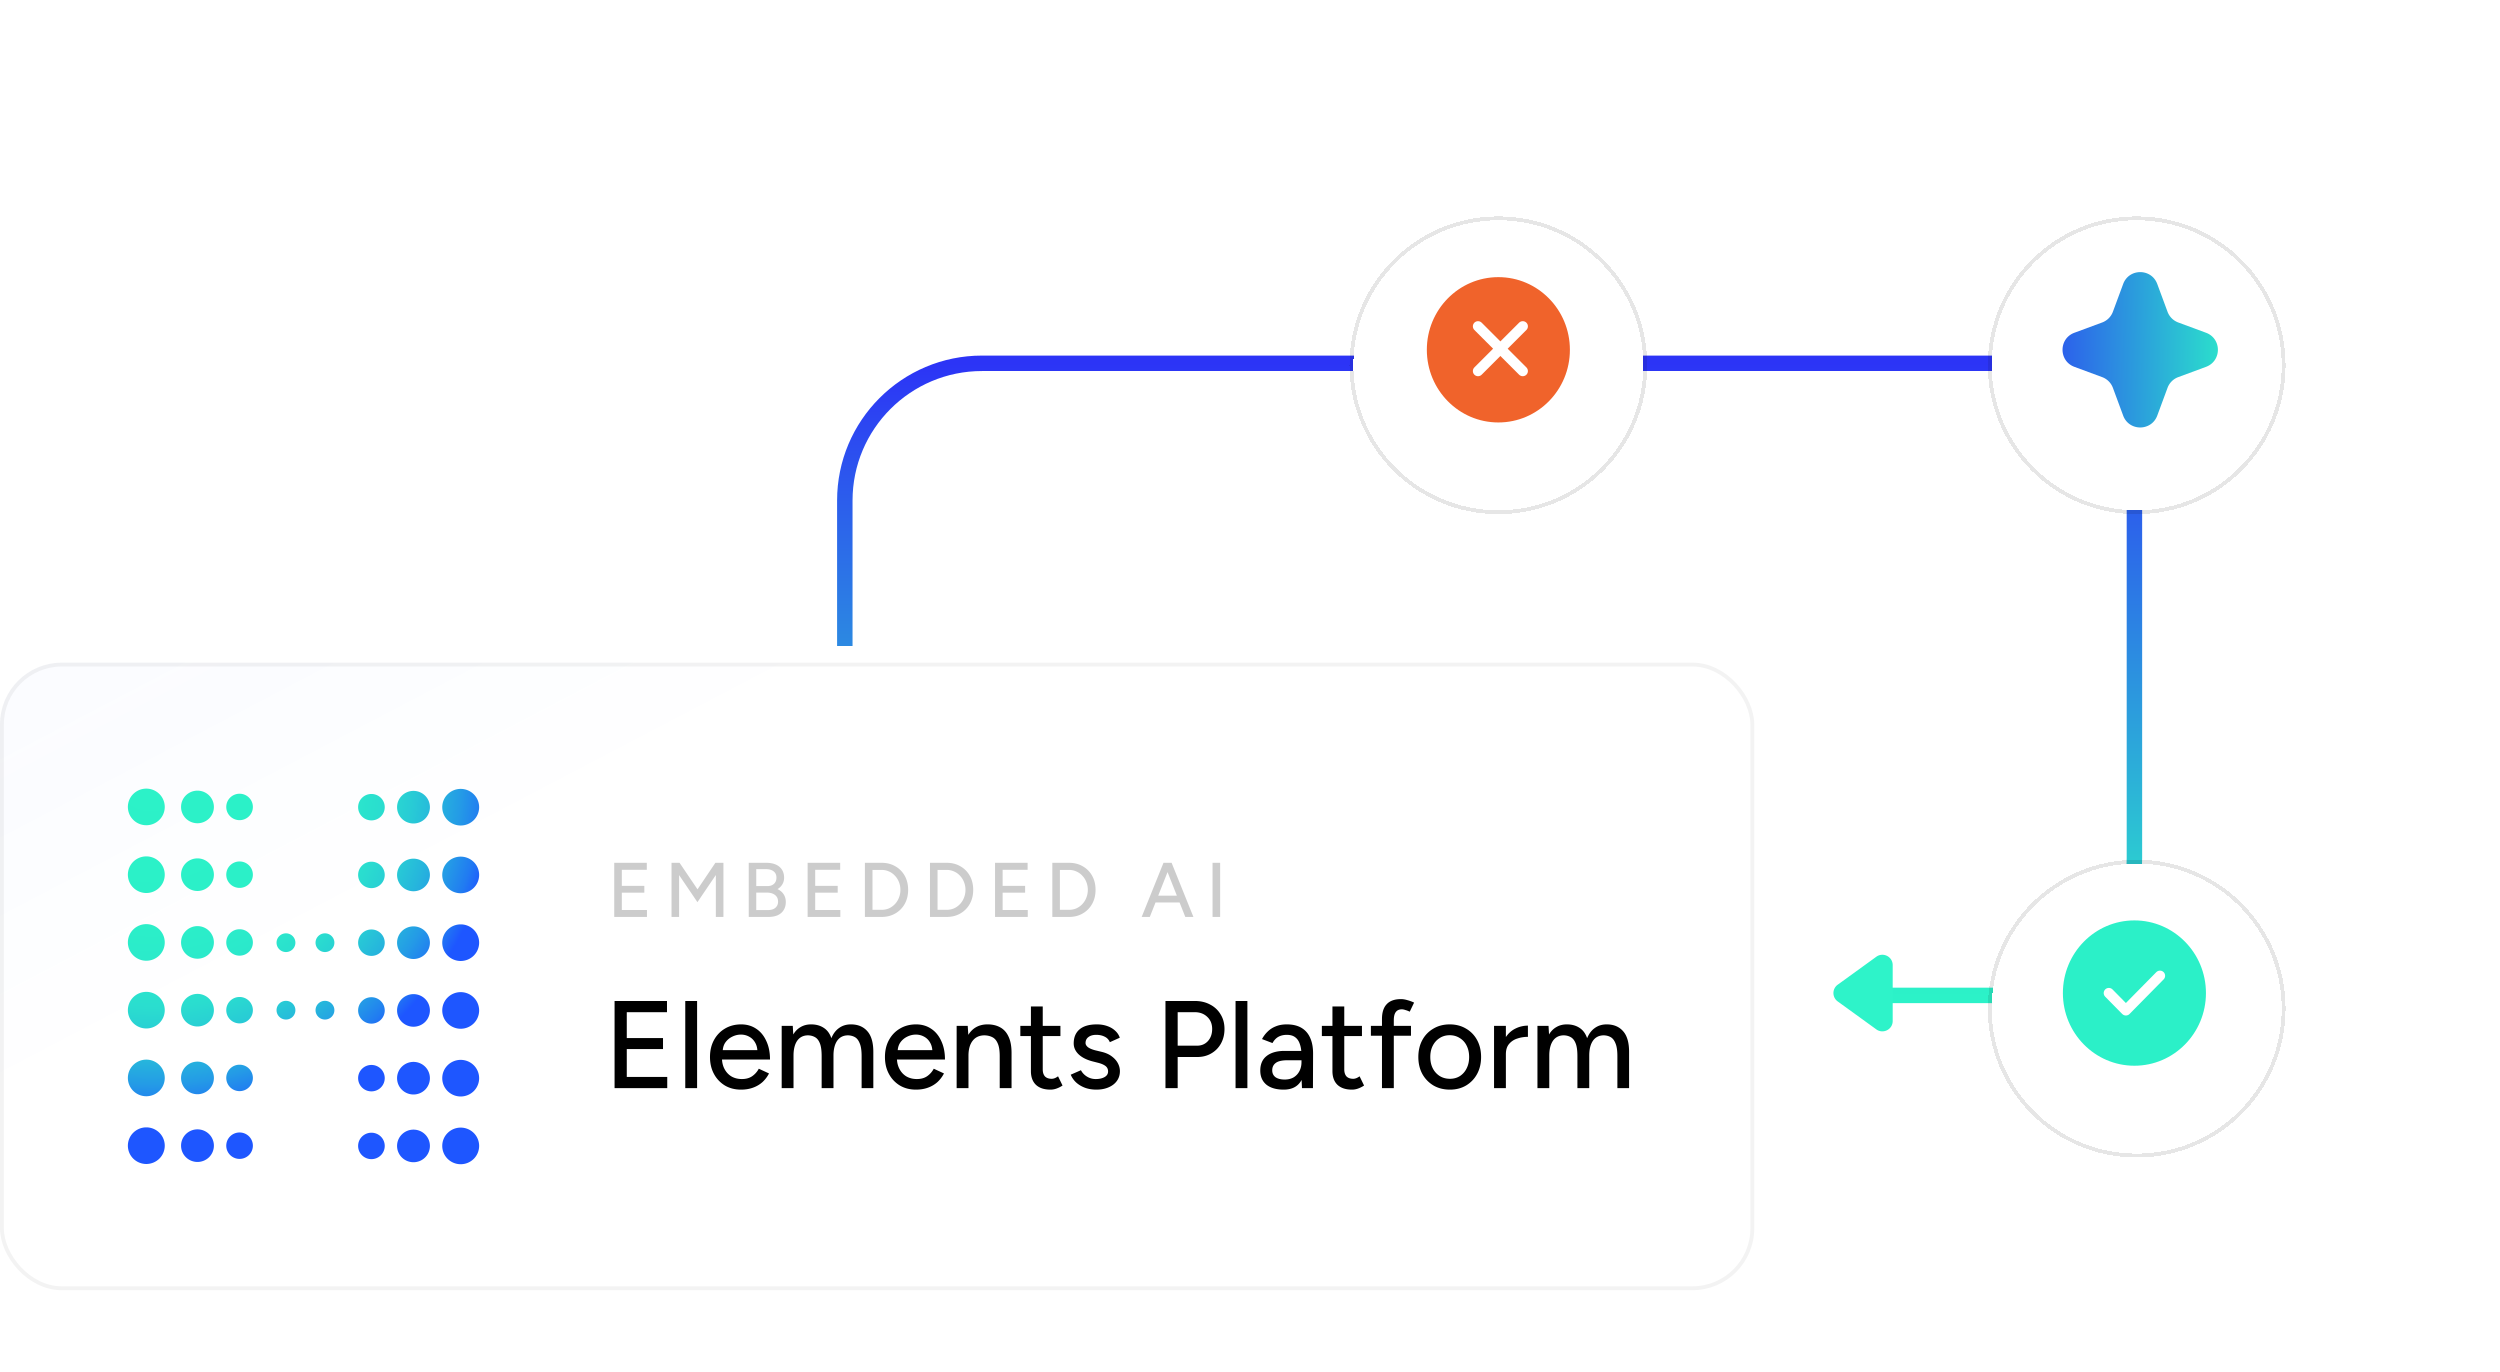 <svg xmlns="http://www.w3.org/2000/svg" width="647" height="355" fill="none"><path stroke="url(#a)" stroke-width="4" d="M218.638 167.186v-37.644c0-19.616 15.902-35.518 35.519-35.518h262.711c19.616 0 35.518 15.902 35.518 35.518v92.55c0 19.616-15.902 35.518-35.518 35.518h-32.422"/><rect width="454" height="162.408" y="171.494" fill="#fff" rx="16"/><rect width="454" height="162.408" y="171.494" fill="url(#b)" fill-opacity=".15" rx="16"/><rect width="453" height="161.408" x=".5" y="171.994" stroke="#000" stroke-opacity=".05" rx="15.5"/><path fill="url(#c)" d="M34.49 205.482a4.803 4.803 0 0 1 6.752 0 4.722 4.722 0 0 1 0 6.704 4.805 4.805 0 0 1-6.752 0 4.722 4.722 0 0 1 0-6.704Zm13.61 6.341a4.28 4.28 0 0 0 6.013 0 4.207 4.207 0 0 0 0-5.97 4.28 4.28 0 0 0-6.012 0 4.207 4.207 0 0 0 0 5.97Zm11.465-.566a3.463 3.463 0 0 0 4.872 0 3.405 3.405 0 0 0 0-4.838 3.464 3.464 0 0 0-4.872 0 3.405 3.405 0 0 0 0 4.838ZM34.49 229.724a4.803 4.803 0 0 0 6.752 0 4.722 4.722 0 0 0 0-6.704 4.805 4.805 0 0 0-6.752 0 4.722 4.722 0 0 0 0 6.704Zm13.61-.371a4.28 4.28 0 0 0 6.013 0 4.207 4.207 0 0 0 0-5.97 4.28 4.28 0 0 0-6.012 0 4.207 4.207 0 0 0 0 5.97Zm11.465-.566a3.464 3.464 0 0 0 4.872 0 3.405 3.405 0 0 0 0-4.838 3.463 3.463 0 0 0-4.872 0 3.405 3.405 0 0 0 0 4.838ZM34.49 247.254a4.803 4.803 0 0 0 6.752 0 4.722 4.722 0 0 0 0-6.704 4.805 4.805 0 0 0-6.752 0 4.722 4.722 0 0 0 0 6.704Zm13.61-.371a4.28 4.28 0 0 0 6.013 0 4.207 4.207 0 0 0 0-5.97 4.28 4.28 0 0 0-6.012 0 4.207 4.207 0 0 0 0 5.97Zm11.465-.557a3.464 3.464 0 0 0 4.872 0 3.405 3.405 0 0 0 0-4.838 3.463 3.463 0 0 0-4.872 0 3.405 3.405 0 0 0 0 4.838ZM34.49 264.784a4.803 4.803 0 0 0 6.752 0 4.722 4.722 0 0 0 0-6.704 4.805 4.805 0 0 0-6.752 0 4.722 4.722 0 0 0 0 6.704Zm13.61-.362a4.28 4.28 0 0 0 6.013 0 4.207 4.207 0 0 0 0-5.97 4.278 4.278 0 0 0-6.012 0 4.207 4.207 0 0 0 0 5.97Zm11.465-.566a3.464 3.464 0 0 0 4.872 0 3.405 3.405 0 0 0 0-4.838 3.463 3.463 0 0 0-4.872 0 3.405 3.405 0 0 0 0 4.838ZM34.49 282.323a4.805 4.805 0 0 0 6.752 0 4.722 4.722 0 0 0 0-6.704 4.803 4.803 0 0 0-6.752 0 4.722 4.722 0 0 0 0 6.704Zm13.61-.372a4.278 4.278 0 0 0 6.013 0 4.207 4.207 0 0 0 0-5.97 4.28 4.28 0 0 0-6.012 0 4.207 4.207 0 0 0 0 5.97Zm11.465-.566a3.463 3.463 0 0 0 4.872 0 3.405 3.405 0 0 0 0-4.838 3.464 3.464 0 0 0-4.872 0 3.405 3.405 0 0 0 0 4.838ZM34.49 299.853a4.805 4.805 0 0 0 6.752 0 4.722 4.722 0 0 0 0-6.704 4.803 4.803 0 0 0-6.752 0 4.722 4.722 0 0 0 0 6.704Zm13.61-.372a4.28 4.28 0 0 0 6.013 0 4.207 4.207 0 0 0 0-5.97 4.28 4.28 0 0 0-6.012 0 4.207 4.207 0 0 0 0 5.97Zm11.465-.557a3.463 3.463 0 0 0 4.872 0 3.405 3.405 0 0 0 0-4.838 3.464 3.464 0 0 0-4.872 0 3.405 3.405 0 0 0 0 4.838Zm63.039-5.713a4.803 4.803 0 0 0-6.752 0 4.721 4.721 0 0 0 0 6.704 4.805 4.805 0 0 0 6.752 0 4.721 4.721 0 0 0 0-6.704Zm-12.587.371a4.279 4.279 0 0 0-6.012 0 4.206 4.206 0 0 0 0 5.97 4.279 4.279 0 0 0 6.012 0 4.206 4.206 0 0 0 0-5.97Zm-11.455.566a3.465 3.465 0 0 0-4.872 0 3.405 3.405 0 0 0 0 4.838 3.463 3.463 0 0 0 4.872 0 3.405 3.405 0 0 0 0-4.838Zm24.042-18.467a4.803 4.803 0 0 0-6.752 0 4.721 4.721 0 0 0 0 6.704 4.805 4.805 0 0 0 6.752 0 4.721 4.721 0 0 0 0-6.704Zm-12.587.371a4.279 4.279 0 0 0-6.012 0 4.206 4.206 0 0 0 0 5.97 4.279 4.279 0 0 0 6.012 0 4.206 4.206 0 0 0 0-5.97Zm-11.455.557a3.465 3.465 0 0 0-4.872 0 3.405 3.405 0 0 0 0 4.838 3.463 3.463 0 0 0 4.872 0 3.405 3.405 0 0 0 0-4.838Zm24.042-18.458a4.803 4.803 0 0 0-6.752 0 4.721 4.721 0 0 0 0 6.704 4.805 4.805 0 0 0 6.752 0 4.721 4.721 0 0 0 0-6.704Zm-12.587.362a4.279 4.279 0 0 0-6.012 0 4.207 4.207 0 0 0 0 5.971 4.279 4.279 0 0 0 6.012 0 4.207 4.207 0 0 0 0-5.971Zm-11.455.567a3.463 3.463 0 0 0-4.872 0 3.404 3.404 0 0 0 0 4.837 3.463 3.463 0 0 0 4.872 0 3.404 3.404 0 0 0 0-4.837Zm24.042-18.468a4.805 4.805 0 0 0-6.752 0 4.721 4.721 0 0 0 0 6.704 4.803 4.803 0 0 0 6.752 0 4.721 4.721 0 0 0 0-6.704Zm-12.587.372a4.277 4.277 0 0 0-6.012 0 4.206 4.206 0 0 0 0 5.97 4.279 4.279 0 0 0 6.012 0 4.206 4.206 0 0 0 0-5.97Zm-11.455.566a3.463 3.463 0 0 0-4.872 0 3.405 3.405 0 0 0 0 4.838 3.465 3.465 0 0 0 4.872 0 3.405 3.405 0 0 0 0-4.838Zm-12.738.707a2.448 2.448 0 0 0-3.447 0 2.406 2.406 0 0 0 0 3.423 2.448 2.448 0 0 0 3.447 0 2.406 2.406 0 0 0 0-3.423Zm-10.092 0a2.448 2.448 0 0 0-3.447 0 2.406 2.406 0 0 0 0 3.423 2.448 2.448 0 0 0 3.447 0 2.406 2.406 0 0 0 0-3.423Zm10.092 17.468a2.448 2.448 0 0 0-3.447 0 2.406 2.406 0 0 0 0 3.423 2.448 2.448 0 0 0 3.447 0 2.406 2.406 0 0 0 0-3.423Zm-10.092 0a2.448 2.448 0 0 0-3.447 0 2.406 2.406 0 0 0 0 3.423 2.448 2.448 0 0 0 3.447 0 2.406 2.406 0 0 0 0-3.423Zm46.872-36.643a4.805 4.805 0 0 0-6.752 0 4.721 4.721 0 0 0 0 6.704 4.803 4.803 0 0 0 6.752 0 4.721 4.721 0 0 0 0-6.704Zm-12.587.372a4.279 4.279 0 0 0-6.012 0 4.206 4.206 0 0 0 0 5.97 4.279 4.279 0 0 0 6.012 0 4.206 4.206 0 0 0 0-5.97Zm-11.455.557a3.463 3.463 0 0 0-4.872 0 3.405 3.405 0 0 0 0 4.838 3.465 3.465 0 0 0 4.872 0 3.405 3.405 0 0 0 0-4.838Zm24.042-18.459a4.805 4.805 0 0 0-6.752 0 4.722 4.722 0 0 0 0 6.705 4.805 4.805 0 0 0 6.752 0 4.722 4.722 0 0 0 0-6.705Zm-12.587.363a4.279 4.279 0 0 0-6.012 0 4.206 4.206 0 0 0 0 5.97 4.279 4.279 0 0 0 6.012 0 4.206 4.206 0 0 0 0-5.97Zm-11.455.566a3.465 3.465 0 0 0-4.872 0 3.405 3.405 0 0 0 0 4.838 3.463 3.463 0 0 0 4.872 0 3.405 3.405 0 0 0 0-4.838Z"/><g filter="url(#d)" shape-rendering="crispEdges"><circle cx="387.776" cy="90.527" r="37.527" fill="#fff"/><circle cx="387.776" cy="90.527" r="38.027" stroke="#000" stroke-opacity=".1"/></g><g filter="url(#e)" shape-rendering="crispEdges"><circle cx="552.977" cy="90.527" r="37.527" fill="#fff"/><circle cx="552.977" cy="90.527" r="38.027" stroke="#000" stroke-opacity=".1"/></g><path fill="url(#f)" d="M549.476 73.496c1.516-4.095 7.308-4.095 8.823 0l2.658 7.183a4.701 4.701 0 0 0 2.779 2.78l7.183 2.657c4.095 1.515 4.095 7.307 0 8.823l-7.183 2.658a4.702 4.702 0 0 0-2.779 2.778l-2.658 7.183c-1.515 4.095-7.307 4.095-8.823 0l-2.657-7.183a4.707 4.707 0 0 0-2.779-2.778l-7.183-2.658c-4.095-1.516-4.095-7.308 0-8.823l7.183-2.658a4.707 4.707 0 0 0 2.779-2.779l2.657-7.183Z"/><g filter="url(#g)" shape-rendering="crispEdges"><circle cx="552.977" cy="257.031" r="37.527" fill="#fff"/><circle cx="552.977" cy="257.031" r="38.027" stroke="#000" stroke-opacity=".1"/></g><path fill="#2BF0C8" d="M572.232 257.005c0 11.122-8.885 20.139-19.846 20.139-10.96 0-19.845-9.017-19.845-20.139s8.885-20.138 19.845-20.138c10.961 0 19.846 9.016 19.846 20.138Z"/><path stroke="#fff" stroke-linecap="round" stroke-linejoin="round" stroke-width="2.667" d="m545.771 257.005 4.41 4.475 8.82-8.95m13.231 4.475c0 11.122-8.885 20.139-19.846 20.139-10.96 0-19.845-9.017-19.845-20.139s8.885-20.138 19.845-20.138c10.961 0 19.846 9.016 19.846 20.138Z"/><path fill="#F0632B" d="M407.622 90.527c0 11.122-8.885 20.139-19.846 20.139-10.96 0-19.845-9.017-19.845-20.139s8.885-20.138 19.845-20.138c10.961 0 19.846 9.016 19.846 20.138Z"/><path stroke="#fff" stroke-linecap="round" stroke-linejoin="round" stroke-width="2.667" d="m382.51 84.452 11.578 11.578m0-11.578L382.51 96.03m25.112-5.503c0 11.122-8.885 20.139-19.846 20.139-10.96 0-19.845-9.017-19.845-20.139s8.885-20.138 19.845-20.138c10.961 0 19.846 9.016 19.846 20.138Z"/><path fill="#000" d="M159.052 281.609v-22.554h13.566v2.899H162.21v6.702h9.377v2.836h-9.377v7.217h10.472v2.9h-13.63Zm18.296 0v-22.554h3.061v22.554h-3.061Zm14.421.387c-1.568 0-2.953-.354-4.156-1.063a7.775 7.775 0 0 1-2.836-2.997c-.687-1.267-1.031-2.728-1.031-4.382 0-1.654.344-3.115 1.031-4.382.688-1.267 1.633-2.255 2.836-2.964 1.224-.731 2.62-1.096 4.189-1.096 1.482 0 2.781.376 3.898 1.128 1.117.73 1.987 1.783 2.61 3.158.645 1.353.967 2.953.967 4.801h-13.018l.58-.484c0 1.139.226 2.127.677 2.965.451.837 1.063 1.482 1.837 1.933.773.429 1.654.644 2.642.644 1.074 0 1.965-.247 2.674-.741a5.449 5.449 0 0 0 1.708-1.933l2.642 1.224a8.1 8.1 0 0 1-1.675 2.224 7.342 7.342 0 0 1-2.449 1.449c-.924.344-1.966.516-3.126.516Zm-4.736-9.731-.612-.483h10.181l-.58.483c0-.945-.193-1.75-.579-2.416-.387-.688-.903-1.203-1.547-1.547a4.305 4.305 0 0 0-2.159-.548c-.773 0-1.525.183-2.255.548-.709.344-1.3.849-1.773 1.514-.451.666-.676 1.483-.676 2.449Zm15.268 9.344v-16.11h2.868l.128 2.223c.516-.859 1.16-1.504 1.934-1.933.773-.451 1.664-.677 2.674-.677 1.289 0 2.384.301 3.287.902.902.58 1.557 1.472 1.965 2.675.473-1.16 1.139-2.041 1.998-2.642.859-.623 1.879-.935 3.061-.935 1.826 0 3.254.602 4.285 1.805 1.031 1.181 1.536 3.007 1.515 5.477v9.215h-3.029v-8.248c0-1.461-.161-2.567-.484-3.319-.3-.773-.708-1.31-1.224-1.611-.515-.301-1.117-.462-1.804-.483-1.203 0-2.138.461-2.804 1.385-.644.924-.966 2.223-.966 3.899v8.377h-3.061v-8.248c0-1.461-.151-2.567-.451-3.319-.301-.773-.72-1.31-1.257-1.611-.515-.301-1.117-.462-1.804-.483-1.203 0-2.138.461-2.804 1.385-.644.924-.966 2.223-.966 3.899v8.377h-3.061Zm34.748.387c-1.568 0-2.954-.354-4.157-1.063a7.765 7.765 0 0 1-2.835-2.997c-.688-1.267-1.031-2.728-1.031-4.382 0-1.654.343-3.115 1.031-4.382.687-1.267 1.632-2.255 2.835-2.964 1.225-.731 2.621-1.096 4.189-1.096 1.482 0 2.782.376 3.899 1.128 1.117.73 1.987 1.783 2.61 3.158.644 1.353.966 2.953.966 4.801h-13.017l.58-.484c0 1.139.226 2.127.677 2.965.451.837 1.063 1.482 1.836 1.933.774.429 1.654.644 2.642.644 1.074 0 1.966-.247 2.675-.741a5.456 5.456 0 0 0 1.707-1.933l2.643 1.224a8.103 8.103 0 0 1-1.676 2.224 7.332 7.332 0 0 1-2.449 1.449c-.923.344-1.965.516-3.125.516Zm-4.737-9.731-.612-.483h10.182l-.58.483c0-.945-.193-1.75-.58-2.416-.387-.688-.902-1.203-1.547-1.547a4.301 4.301 0 0 0-2.158-.548c-.774 0-1.526.183-2.256.548a4.631 4.631 0 0 0-1.772 1.514c-.451.666-.677 1.483-.677 2.449Zm15.268 9.344v-16.11h2.868l.193 2.964v13.146h-3.061Zm11.149 0v-8.248h3.061v8.248h-3.061Zm0-8.248c0-1.461-.172-2.567-.516-3.319-.322-.773-.784-1.31-1.385-1.611-.58-.301-1.257-.462-2.03-.483-1.31 0-2.331.461-3.061 1.385-.73.924-1.096 2.223-1.096 3.899h-1.321c0-1.697.247-3.147.741-4.35.516-1.224 1.236-2.159 2.159-2.803.945-.645 2.062-.967 3.351-.967 1.268 0 2.363.258 3.287.773.945.516 1.665 1.322 2.159 2.417.515 1.074.773 2.492.773 4.253v.806h-3.061Zm13.131 8.635c-1.611 0-2.856-.408-3.737-1.224-.881-.838-1.321-2.03-1.321-3.577v-16.723h3.061v16.272c0 .795.193 1.407.58 1.837.408.408.988.612 1.74.612.215 0 .451-.043.709-.129.257-.086.569-.258.934-.516l1.16 2.385a7.077 7.077 0 0 1-1.611.805 4.576 4.576 0 0 1-1.515.258Zm-7.797-13.855v-2.642h10.375v2.642h-10.375Zm19.713 13.855c-1.139 0-2.159-.172-3.061-.516-.881-.343-1.633-.805-2.256-1.385a5.753 5.753 0 0 1-1.353-1.966l2.642-1.159c.344.665.859 1.213 1.546 1.643.688.429 1.45.644 2.288.644.924 0 1.686-.172 2.288-.515.601-.344.902-.827.902-1.45 0-.602-.225-1.074-.677-1.418-.451-.344-1.106-.623-1.965-.838l-1.514-.386c-1.504-.409-2.675-1.021-3.513-1.837-.816-.816-1.224-1.74-1.224-2.771 0-1.568.505-2.782 1.514-3.641 1.01-.859 2.503-1.289 4.479-1.289.967 0 1.848.14 2.642.419.817.279 1.504.677 2.062 1.192.58.516.989 1.128 1.225 1.837l-2.578 1.16a2.59 2.59 0 0 0-1.321-1.418c-.623-.322-1.353-.483-2.191-.483-.859 0-1.536.193-2.03.58-.494.365-.741.88-.741 1.546 0 .365.204.72.612 1.064.43.322 1.053.59 1.869.805l1.74.419c1.053.258 1.923.655 2.61 1.192.687.516 1.203 1.106 1.547 1.772.343.645.515 1.321.515 2.03 0 .967-.268 1.815-.805 2.546-.516.709-1.236 1.256-2.159 1.643-.902.387-1.934.58-3.093.58Zm17.849-.387v-22.554h7.604c1.504 0 2.825.311 3.963.934a6.59 6.59 0 0 1 2.707 2.545c.666 1.074.999 2.331.999 3.77 0 1.397-.301 2.642-.903 3.738a6.585 6.585 0 0 1-2.513 2.578c-1.052.623-2.266.934-3.641.934h-5.059v8.055h-3.157Zm3.157-10.987h5.027c1.138 0 2.073-.397 2.803-1.192.731-.816 1.096-1.858 1.096-3.126 0-1.31-.43-2.363-1.289-3.157-.838-.795-1.912-1.193-3.222-1.193h-4.415v8.668Zm14.981 10.987v-22.554h3.061v22.554h-3.061Zm17.192 0-.129-2.803V273.2c0-1.182-.139-2.17-.419-2.965-.257-.794-.665-1.396-1.224-1.804-.537-.408-1.257-.612-2.159-.612-.837 0-1.568.172-2.191.515-.601.344-1.106.881-1.514 1.611l-2.707-1.031c.387-.73.87-1.375 1.45-1.933a6.067 6.067 0 0 1 2.095-1.353c.816-.344 1.772-.516 2.867-.516 1.525 0 2.793.301 3.802.902 1.01.602 1.762 1.472 2.256 2.61.515 1.139.762 2.546.741 4.221l-.032 8.764h-2.836Zm-4.736.387c-1.912 0-3.405-.43-4.479-1.289-1.053-.881-1.579-2.094-1.579-3.641 0-1.654.548-2.91 1.643-3.77 1.117-.88 2.664-1.321 4.64-1.321h4.479v2.417h-3.641c-1.482 0-2.524.236-3.125.709-.602.451-.903 1.084-.903 1.901 0 .752.28 1.342.838 1.772.58.408 1.375.612 2.385.612.88 0 1.643-.182 2.287-.548a4.051 4.051 0 0 0 1.515-1.611c.365-.687.547-1.471.547-2.352h1.064c0 2.191-.473 3.931-1.418 5.22-.924 1.267-2.341 1.901-4.253 1.901Zm17.677 0c-1.611 0-2.857-.408-3.738-1.224-.88-.838-1.321-2.03-1.321-3.577v-16.723h3.061v16.272c0 .795.194 1.407.58 1.837.408.408.988.612 1.74.612.215 0 .451-.043.709-.129.258-.086.569-.258.935-.516l1.16 2.385a7.062 7.062 0 0 1-1.612.805 4.57 4.57 0 0 1-1.514.258Zm-7.797-13.855v-2.642h10.375v2.642h-10.375Zm15.556 13.468v-17.882c0-1.697.408-2.975 1.224-3.835.816-.88 2.051-1.321 3.705-1.321.494 0 1.031.086 1.611.258.58.15 1.171.365 1.773.644l-1.128 2.353a6.547 6.547 0 0 0-1.192-.452 2.73 2.73 0 0 0-.838-.161c-.709 0-1.235.237-1.579.709-.344.451-.515 1.16-.515 2.127v17.56h-3.061Zm-2.868-13.565v-2.545h10.375v2.545h-10.375Zm20.464 13.952c-1.611 0-3.029-.354-4.253-1.063a7.936 7.936 0 0 1-2.9-2.997c-.687-1.267-1.031-2.728-1.031-4.382 0-1.654.344-3.115 1.031-4.382a7.465 7.465 0 0 1 2.868-2.964c1.224-.731 2.631-1.096 4.221-1.096 1.589 0 2.996.365 4.221 1.096a7.469 7.469 0 0 1 2.867 2.964c.688 1.267 1.031 2.728 1.031 4.382 0 1.654-.343 3.115-1.031 4.382a7.694 7.694 0 0 1-2.867 2.997c-1.203.709-2.589 1.063-4.157 1.063Zm0-2.803c.967 0 1.826-.236 2.578-.709a4.912 4.912 0 0 0 1.74-1.998c.429-.838.644-1.815.644-2.932s-.215-2.094-.644-2.932a4.626 4.626 0 0 0-1.772-1.966c-.774-.494-1.644-.741-2.61-.741-.988 0-1.858.247-2.61.741-.752.473-1.343 1.128-1.772 1.966-.43.838-.645 1.815-.645 2.932s.215 2.094.645 2.932a5.062 5.062 0 0 0 1.804 1.998c.773.473 1.654.709 2.642.709Zm13.278-6.251c0-1.74.333-3.158.999-4.253.665-1.096 1.525-1.912 2.577-2.449a7.21 7.21 0 0 1 3.319-.806v2.9c-.967 0-1.89.151-2.771.451a4.558 4.558 0 0 0-2.127 1.418c-.537.645-.805 1.525-.805 2.642l-1.192.097Zm-1.869 8.667v-16.11h3.061v16.11h-3.061Zm11.233 0v-16.11h2.868l.129 2.223c.515-.859 1.16-1.504 1.933-1.933.773-.451 1.665-.677 2.674-.677 1.289 0 2.385.301 3.287.902.902.58 1.557 1.472 1.965 2.675.473-1.16 1.139-2.041 1.998-2.642.859-.623 1.88-.935 3.061-.935 1.826 0 3.255.602 4.286 1.805 1.031 1.181 1.535 3.007 1.514 5.477v9.215h-3.029v-8.248c0-1.461-.161-2.567-.483-3.319-.301-.773-.709-1.31-1.225-1.611-.515-.301-1.117-.462-1.804-.483-1.203 0-2.137.461-2.803 1.385-.645.924-.967 2.223-.967 3.899v8.377h-3.061v-8.248c0-1.461-.15-2.567-.451-3.319-.301-.773-.719-1.31-1.256-1.611-.516-.301-1.117-.462-1.805-.483-1.203 0-2.137.461-2.803 1.385-.645.924-.967 2.223-.967 3.899v8.377h-3.061Z"/><path fill="#000" d="M158.966 237.304v-14.01h8.427v1.801h-6.465v4.163h5.824v1.761h-5.824v4.484h6.505v1.801h-8.467Zm14.825 0v-14.01h2.082l4.644 6.865 4.623-6.865h2.082v14.01h-1.962v-10.848l-4.763 7.025-4.744-7.005v10.828h-1.962Zm19.986 0v-14.01h4.503c.961 0 1.782.146 2.462.44.694.294 1.228.727 1.601 1.301.387.574.581 1.281.581 2.122 0 .64-.154 1.214-.46 1.721a3.517 3.517 0 0 1-1.241 1.221c.693.333 1.221.78 1.581 1.341.373.56.56 1.227.56 2.001 0 .814-.187 1.515-.56 2.102-.36.574-.874 1.014-1.541 1.321-.668.293-1.468.44-2.402.44h-5.084Zm1.941-1.781h3.023c.827 0 1.468-.194 1.921-.581.467-.4.701-.934.701-1.601 0-.747-.267-1.321-.801-1.721-.52-.414-1.254-.621-2.202-.621h-2.642v4.524Zm0-6.205h2.883c.72 0 1.287-.193 1.701-.58.427-.387.64-.921.64-1.601 0-.708-.24-1.248-.72-1.622-.481-.387-1.154-.58-2.022-.58h-2.482v4.383Zm13.295 7.986v-14.01h8.426v1.801h-6.465v4.163h5.825v1.761h-5.825v4.484h6.505v1.801h-8.466Zm14.825 0v-14.01h4.323c1.335 0 2.516.3 3.543.9a6.277 6.277 0 0 1 2.442 2.462c.587 1.054.881 2.269.881 3.643 0 1.361-.294 2.569-.881 3.623a6.422 6.422 0 0 1-2.442 2.482c-1.027.6-2.208.9-3.543.9h-4.323Zm1.962-1.841h2.361c.681 0 1.315-.127 1.902-.38a4.864 4.864 0 0 0 1.541-1.101 4.99 4.99 0 0 0 1.041-1.662c.253-.627.38-1.301.38-2.021 0-.721-.127-1.394-.38-2.022a4.775 4.775 0 0 0-1.041-1.641 4.49 4.49 0 0 0-1.541-1.101 4.539 4.539 0 0 0-1.902-.4H225.8v10.328Zm14.877 1.841v-14.01H245c1.334 0 2.515.3 3.543.9a6.281 6.281 0 0 1 2.441 2.462c.588 1.054.881 2.269.881 3.643 0 1.361-.293 2.569-.881 3.623a6.426 6.426 0 0 1-2.441 2.482c-1.028.6-2.209.9-3.543.9h-4.323Zm1.961-1.841H245c.68 0 1.314-.127 1.901-.38a4.868 4.868 0 0 0 1.542-1.101c.453-.481.8-1.034 1.04-1.662a5.332 5.332 0 0 0 .381-2.021c0-.721-.127-1.394-.381-2.022a4.787 4.787 0 0 0-1.04-1.641 4.493 4.493 0 0 0-1.542-1.101 4.537 4.537 0 0 0-1.901-.4h-2.362v10.328Zm14.877 1.841v-14.01h8.427v1.801h-6.465v4.163h5.824v1.761h-5.824v4.484h6.505v1.801h-8.467Zm14.826 0v-14.01h4.323c1.334 0 2.515.3 3.543.9a6.281 6.281 0 0 1 2.441 2.462c.588 1.054.881 2.269.881 3.643 0 1.361-.293 2.569-.881 3.623a6.426 6.426 0 0 1-2.441 2.482c-1.028.6-2.209.9-3.543.9h-4.323Zm1.961-1.841h2.362c.68 0 1.314-.127 1.901-.38a4.864 4.864 0 0 0 1.541-1.101 4.99 4.99 0 0 0 1.041-1.662 5.332 5.332 0 0 0 .381-2.021c0-.721-.127-1.394-.381-2.022a4.775 4.775 0 0 0-1.041-1.641 4.49 4.49 0 0 0-1.541-1.101 4.537 4.537 0 0 0-1.901-.4h-2.362v10.328Zm32.451 1.841-5.544-14.01h2.001l5.645 14.01h-2.102Zm-11.289 0 5.645-14.01h2.001l-5.544 14.01h-2.102Zm2.663-3.743V231.8h8.066v1.761h-8.066Zm15.68 3.743v-14.01h1.961v14.01h-1.961Z" opacity=".2"/><path fill="#2EF3C9" d="M475.597 259.169a2.67 2.67 0 0 1 0-4.327l9.996-7.237c1.766-1.278 4.237-.016 4.237 2.164v14.472c0 2.18-2.471 3.442-4.237 2.164l-9.996-7.236Z"/><defs><filter id="d" width="187.655" height="187.655" x="293.949" y=".7" color-interpolation-filters="sRGB" filterUnits="userSpaceOnUse"><feFlood flood-opacity="0" result="BackgroundImageFix"/><feColorMatrix in="SourceAlpha" result="hardAlpha" values="0 0 0 0 0 0 0 0 0 0 0 0 0 0 0 0 0 0 127 0"/><feOffset dy="4"/><feGaussianBlur stdDeviation="27.65"/><feComposite in2="hardAlpha" operator="out"/><feColorMatrix values="0 0 0 0 0.169 0 0 0 0 0.941 0 0 0 0 0.784 0 0 0 0.15 0"/><feBlend in2="BackgroundImageFix" result="effect1_dropShadow_34_132"/><feBlend in="SourceGraphic" in2="effect1_dropShadow_34_132" result="shape"/></filter><filter id="e" width="187.655" height="187.655" x="459.149" y=".7" color-interpolation-filters="sRGB" filterUnits="userSpaceOnUse"><feFlood flood-opacity="0" result="BackgroundImageFix"/><feColorMatrix in="SourceAlpha" result="hardAlpha" values="0 0 0 0 0 0 0 0 0 0 0 0 0 0 0 0 0 0 127 0"/><feOffset dy="4"/><feGaussianBlur stdDeviation="27.65"/><feComposite in2="hardAlpha" operator="out"/><feColorMatrix values="0 0 0 0 0.169 0 0 0 0 0.941 0 0 0 0 0.784 0 0 0 0.15 0"/><feBlend in2="BackgroundImageFix" result="effect1_dropShadow_34_132"/><feBlend in="SourceGraphic" in2="effect1_dropShadow_34_132" result="shape"/></filter><filter id="g" width="187.655" height="187.655" x="459.149" y="167.204" color-interpolation-filters="sRGB" filterUnits="userSpaceOnUse"><feFlood flood-opacity="0" result="BackgroundImageFix"/><feColorMatrix in="SourceAlpha" result="hardAlpha" values="0 0 0 0 0 0 0 0 0 0 0 0 0 0 0 0 0 0 127 0"/><feOffset dy="4"/><feGaussianBlur stdDeviation="27.65"/><feComposite in2="hardAlpha" operator="out"/><feColorMatrix values="0 0 0 0 0.169 0 0 0 0 0.941 0 0 0 0 0.784 0 0 0 0.15 0"/><feBlend in2="BackgroundImageFix" result="effect1_dropShadow_34_132"/><feBlend in="SourceGraphic" in2="effect1_dropShadow_34_132" result="shape"/></filter><radialGradient id="c" cx="0" cy="0" r="1" gradientTransform="matrix(90.234 0 0 89.595 39.13 200.882)" gradientUnits="userSpaceOnUse"><stop stop-color="#2CF2C8"/><stop offset=".41" stop-color="#2BF0C8"/><stop offset=".56" stop-color="#2BE9CB"/><stop offset=".67" stop-color="#2ADDCF"/><stop offset=".75" stop-color="#28CCD5"/><stop offset=".82" stop-color="#26B6DC"/><stop offset=".89" stop-color="#249BE6"/><stop offset=".95" stop-color="#217CF1"/><stop offset="1" stop-color="#1E56FF"/></radialGradient><radialGradient id="f" cx="0" cy="0" r="1" gradientTransform="matrix(60.682 -1.046 15.338 889.989 519.052 85.651)" gradientUnits="userSpaceOnUse"><stop stop-color="#2C34F6"/><stop offset="1" stop-color="#2BF0C8"/></radialGradient><linearGradient id="a" x1="385.512" x2="385.512" y1="94.024" y2="257.61" gradientUnits="userSpaceOnUse"><stop stop-color="#2C34F6"/><stop offset="1" stop-color="#2CF2C8"/></linearGradient><linearGradient id="b" x1="123.716" x2="75.971" y1="222.797" y2="131.684" gradientUnits="userSpaceOnUse"><stop stop-color="#1E56FF" stop-opacity="0"/><stop offset="1" stop-color="#1E56FF" stop-opacity=".15"/></linearGradient></defs></svg>